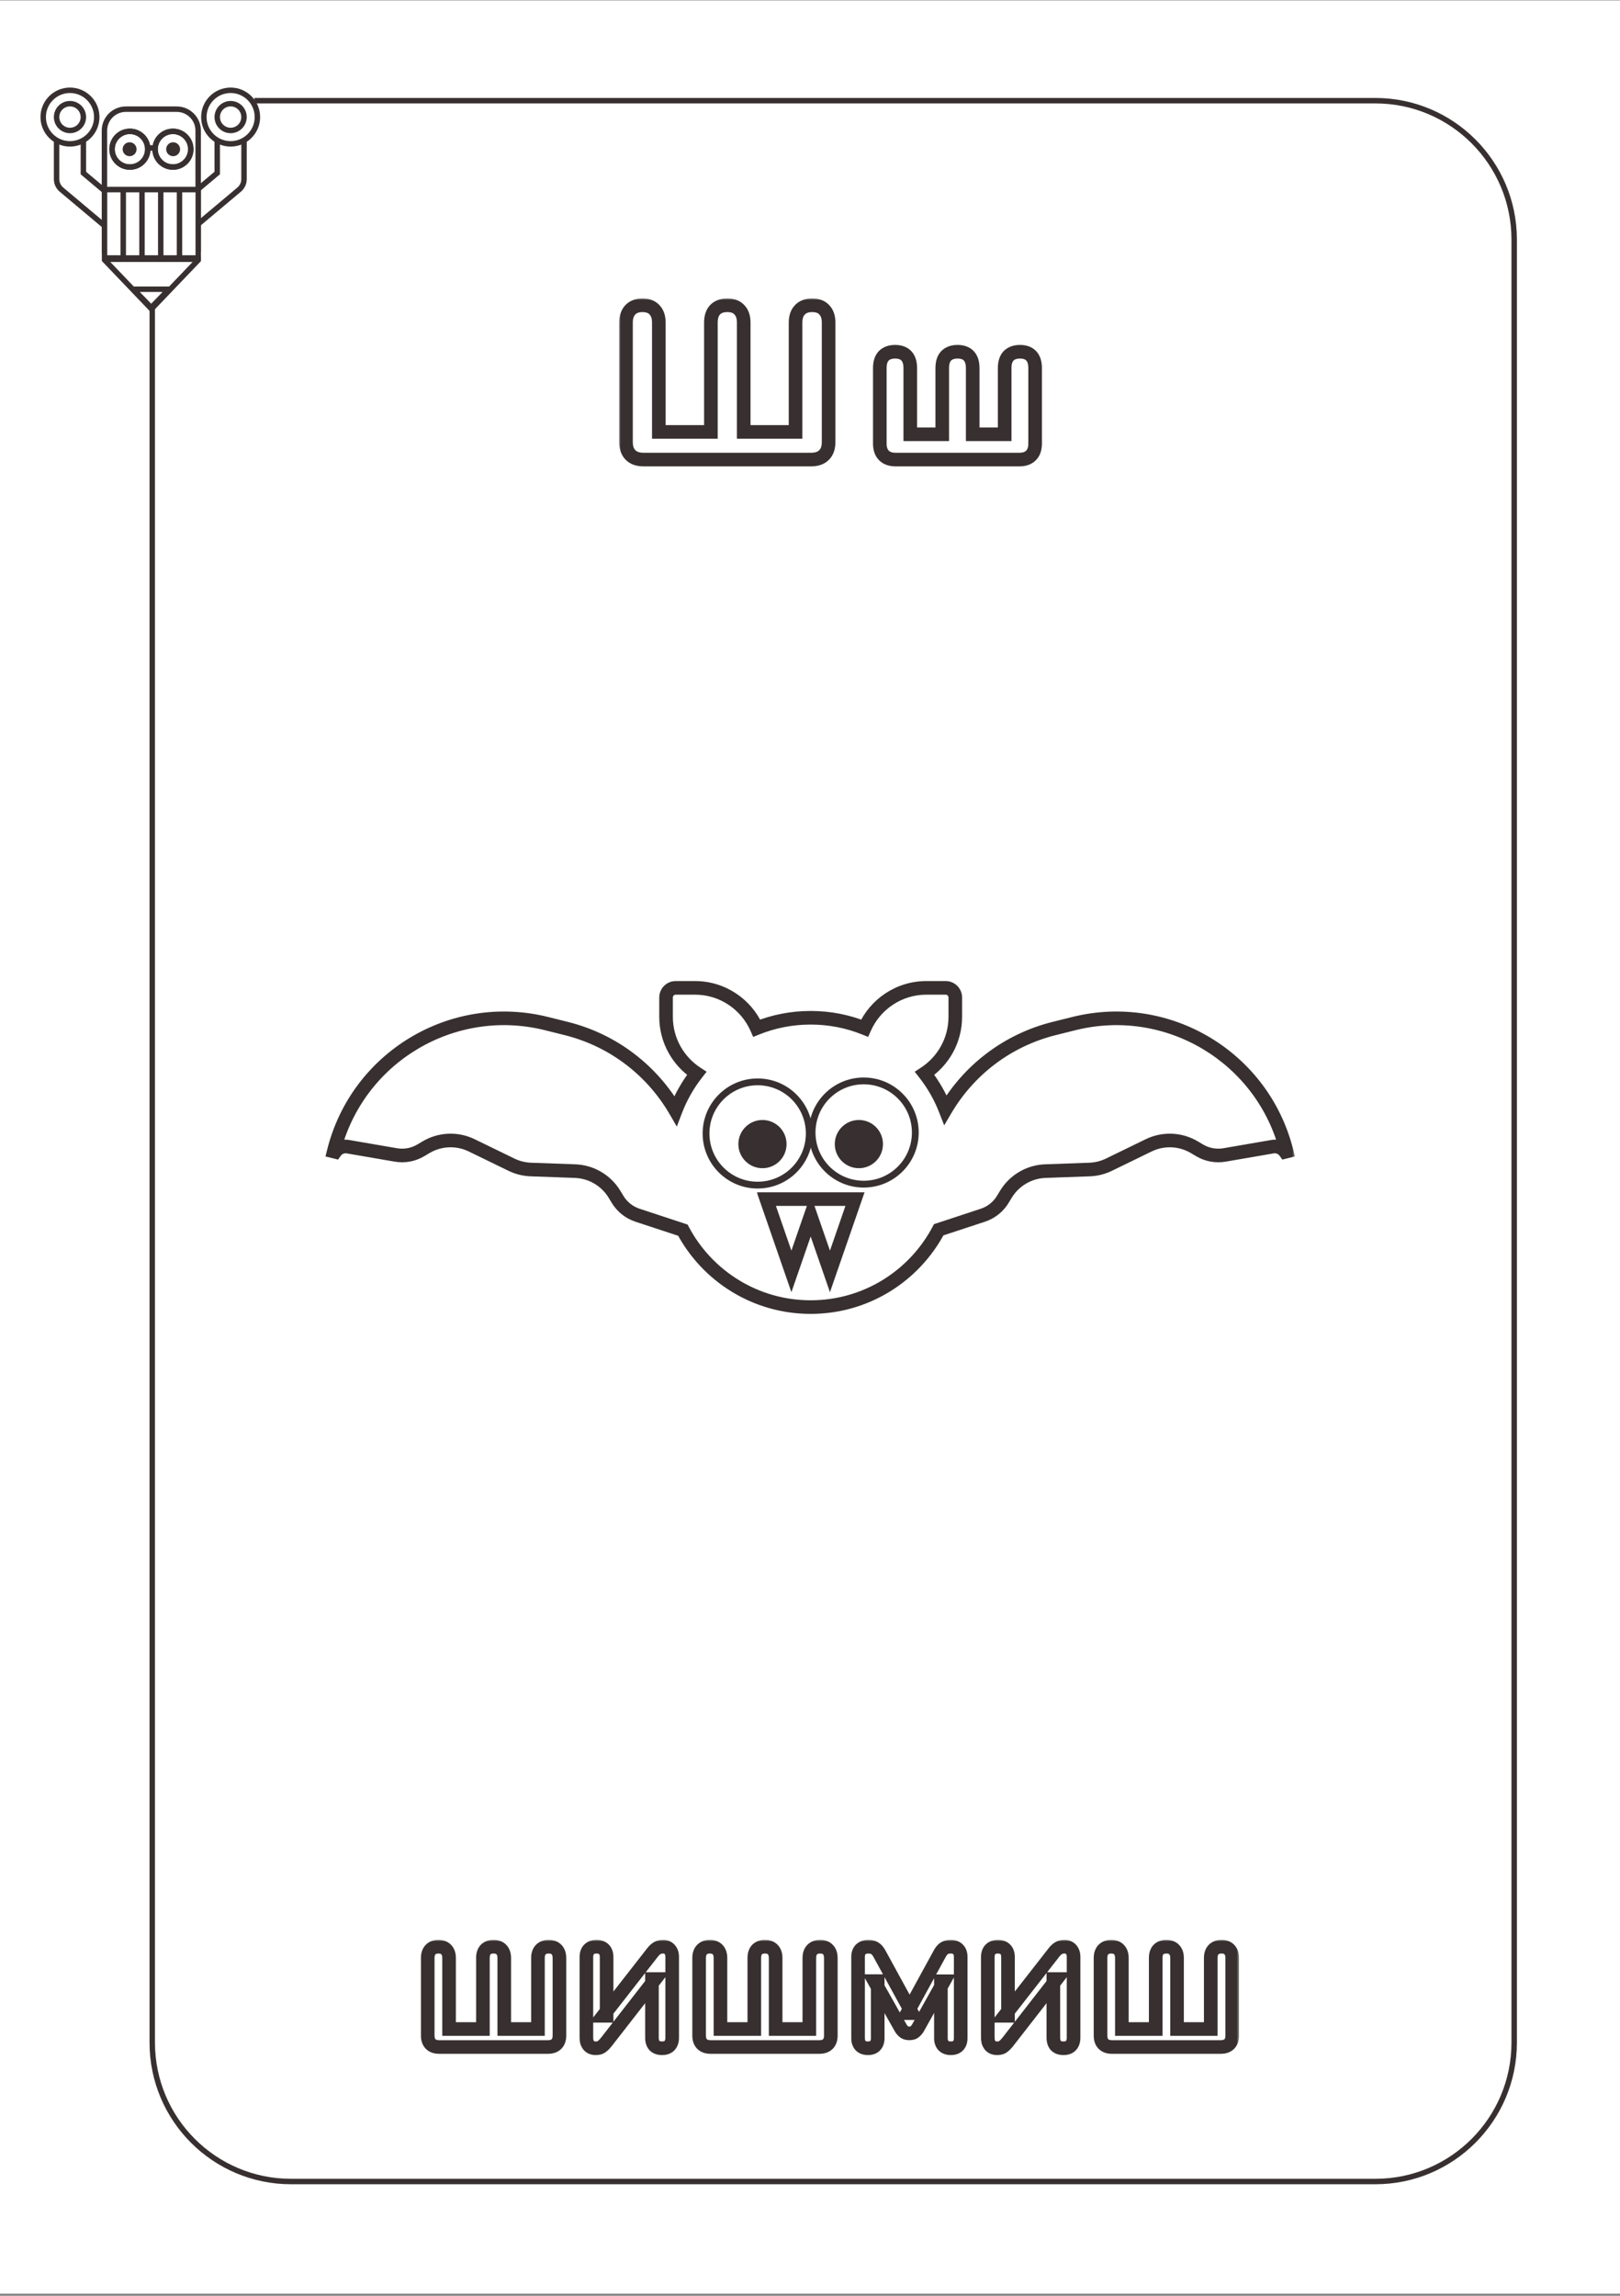 <svg width="300" height="425" viewBox="0 0 300 425" fill="none" xmlns="http://www.w3.org/2000/svg">
<rect x="0" y="0" width="300" height="425" fill="#808080" stroke="none"/>
<rect width="300" height="424.538" transform="translate(0 0.075)" fill="white"/>
<path d="M28.7 18.64H28.196V19.145V378.134C28.196 392.336 39.709 403.849 53.91 403.849H254.69C268.892 403.849 280.404 392.336 280.404 378.134V44.355C280.404 30.153 268.892 18.64 254.69 18.64H28.7Z" stroke="#383030" stroke-width="1.008"/>
<mask id="path-2-outside-1_10_1319" maskUnits="userSpaceOnUse" x="77.5" y="358.944" width="152" height="22" fill="black">
<rect fill="white" x="77.5" y="358.944" width="152" height="22"/>
<path d="M81.315 378.944C80.639 378.944 80.119 378.762 79.755 378.398C79.391 378.034 79.209 377.514 79.209 376.838V362.46C79.209 361.802 79.382 361.29 79.729 360.926C80.076 360.562 80.561 360.38 81.185 360.38C81.826 360.38 82.312 360.562 82.641 360.926C82.988 361.29 83.161 361.802 83.161 362.46V375.616H89.427V362.46C89.427 361.802 89.592 361.29 89.921 360.926C90.268 360.562 90.762 360.38 91.403 360.38C92.044 360.38 92.53 360.562 92.859 360.926C93.206 361.29 93.379 361.802 93.379 362.46V375.616H99.619V362.46C99.619 361.802 99.792 361.29 100.139 360.926C100.486 360.562 100.98 360.38 101.621 360.38C102.262 360.38 102.748 360.562 103.077 360.926C103.424 361.29 103.597 361.802 103.597 362.46V376.838C103.597 377.514 103.415 378.034 103.051 378.398C102.687 378.762 102.167 378.944 101.491 378.944H81.315ZM110.307 379.178C110.047 379.178 109.804 379.135 109.579 379.048C109.371 378.962 109.189 378.832 109.033 378.658C108.894 378.485 108.782 378.277 108.695 378.034C108.626 377.774 108.591 377.48 108.591 377.15V362.304C108.591 361.698 108.747 361.23 109.059 360.9C109.388 360.554 109.856 360.38 110.463 360.38C111.087 360.38 111.555 360.554 111.867 360.9C112.179 361.23 112.335 361.698 112.335 362.304V373.172H111.685L120.759 361.55C121.071 361.134 121.374 360.84 121.669 360.666C121.964 360.476 122.354 360.38 122.839 360.38C123.168 360.38 123.454 360.458 123.697 360.614C123.94 360.77 124.13 360.987 124.269 361.264C124.408 361.542 124.477 361.862 124.477 362.226V377.228C124.477 377.852 124.312 378.338 123.983 378.684C123.671 379.014 123.212 379.178 122.605 379.178C121.998 379.178 121.53 379.014 121.201 378.684C120.889 378.338 120.733 377.852 120.733 377.228V366.36H121.357L112.309 377.982C111.98 378.398 111.676 378.702 111.399 378.892C111.139 379.083 110.775 379.178 110.307 379.178ZM131.573 378.944C130.897 378.944 130.377 378.762 130.013 378.398C129.649 378.034 129.467 377.514 129.467 376.838V362.46C129.467 361.802 129.641 361.29 129.987 360.926C130.334 360.562 130.819 360.38 131.443 360.38C132.085 360.38 132.57 360.562 132.899 360.926C133.246 361.29 133.419 361.802 133.419 362.46V375.616H139.685V362.46C139.685 361.802 139.85 361.29 140.179 360.926C140.526 360.562 141.02 360.38 141.661 360.38C142.303 360.38 142.788 360.562 143.117 360.926C143.464 361.29 143.637 361.802 143.637 362.46V375.616H149.877V362.46C149.877 361.802 150.051 361.29 150.397 360.926C150.744 360.562 151.238 360.38 151.879 360.38C152.521 360.38 153.006 360.562 153.335 360.926C153.682 361.29 153.855 361.802 153.855 362.46V376.838C153.855 377.514 153.673 378.034 153.309 378.398C152.945 378.762 152.425 378.944 151.749 378.944H131.573ZM160.721 379.178C160.132 379.178 159.681 379.014 159.369 378.684C159.057 378.355 158.901 377.896 158.901 377.306V362.252C158.901 361.663 159.066 361.204 159.395 360.874C159.742 360.545 160.21 360.38 160.799 360.38C161.319 360.38 161.727 360.484 162.021 360.692C162.333 360.883 162.619 361.221 162.879 361.706L168.885 372.678H168.001L174.007 361.706C174.267 361.221 174.545 360.883 174.839 360.692C175.151 360.484 175.559 360.38 176.061 360.38C176.651 360.38 177.101 360.545 177.413 360.874C177.743 361.204 177.907 361.663 177.907 362.252V377.306C177.907 377.896 177.751 378.355 177.439 378.684C177.127 379.014 176.677 379.178 176.087 379.178C175.498 379.178 175.039 379.014 174.709 378.684C174.397 378.355 174.241 377.896 174.241 377.306V366.776H174.813L169.977 375.434C169.769 375.764 169.544 376.015 169.301 376.188C169.076 376.344 168.773 376.422 168.391 376.422C168.01 376.422 167.698 376.336 167.455 376.162C167.213 375.989 166.996 375.746 166.805 375.434L161.917 366.75H162.541V377.306C162.541 377.896 162.385 378.355 162.073 378.684C161.779 379.014 161.328 379.178 160.721 379.178ZM184.641 379.178C184.381 379.178 184.138 379.135 183.913 379.048C183.705 378.962 183.523 378.832 183.367 378.658C183.228 378.485 183.115 378.277 183.029 378.034C182.959 377.774 182.925 377.48 182.925 377.15V362.304C182.925 361.698 183.081 361.23 183.393 360.9C183.722 360.554 184.19 360.38 184.797 360.38C185.421 360.38 185.889 360.554 186.201 360.9C186.513 361.23 186.669 361.698 186.669 362.304V373.172H186.019L195.093 361.55C195.405 361.134 195.708 360.84 196.003 360.666C196.297 360.476 196.687 360.38 197.173 360.38C197.502 360.38 197.788 360.458 198.031 360.614C198.273 360.77 198.464 360.987 198.603 361.264C198.741 361.542 198.811 361.862 198.811 362.226V377.228C198.811 377.852 198.646 378.338 198.317 378.684C198.005 379.014 197.545 379.178 196.939 379.178C196.332 379.178 195.864 379.014 195.535 378.684C195.223 378.338 195.067 377.852 195.067 377.228V366.36H195.691L186.643 377.982C186.313 378.398 186.01 378.702 185.733 378.892C185.473 379.083 185.109 379.178 184.641 379.178ZM205.907 378.944C205.231 378.944 204.711 378.762 204.347 378.398C203.983 378.034 203.801 377.514 203.801 376.838V362.46C203.801 361.802 203.974 361.29 204.321 360.926C204.668 360.562 205.153 360.38 205.777 360.38C206.418 360.38 206.904 360.562 207.233 360.926C207.58 361.29 207.753 361.802 207.753 362.46V375.616H214.019V362.46C214.019 361.802 214.184 361.29 214.513 360.926C214.86 360.562 215.354 360.38 215.995 360.38C216.636 360.38 217.122 360.562 217.451 360.926C217.798 361.29 217.971 361.802 217.971 362.46V375.616H224.211V362.46C224.211 361.802 224.384 361.29 224.731 360.926C225.078 360.562 225.572 360.38 226.213 360.38C226.854 360.38 227.34 360.562 227.669 360.926C228.016 361.29 228.189 361.802 228.189 362.46V376.838C228.189 377.514 228.007 378.034 227.643 378.398C227.279 378.762 226.759 378.944 226.083 378.944H205.907Z"/>
</mask>
<path d="M79.755 378.398L80.646 377.507L80.646 377.507L79.755 378.398ZM79.729 360.926L80.642 361.796L80.642 361.796L79.729 360.926ZM82.641 360.926L81.706 361.772L81.717 361.784L81.728 361.796L82.641 360.926ZM83.161 375.616H81.901V376.877H83.161V375.616ZM89.427 375.616V376.877H90.688V375.616H89.427ZM89.921 360.926L89.008 360.057L88.997 360.069L88.986 360.081L89.921 360.926ZM92.859 360.926L91.924 361.772L91.935 361.784L91.946 361.796L92.859 360.926ZM93.379 375.616H92.119V376.877H93.379V375.616ZM99.619 375.616V376.877H100.88V375.616H99.619ZM100.139 360.926L101.052 361.796L101.052 361.796L100.139 360.926ZM103.077 360.926L102.142 361.772L102.153 361.784L102.164 361.796L103.077 360.926ZM103.051 378.398L102.16 377.507L102.16 377.507L103.051 378.398ZM81.315 377.684C80.865 377.684 80.707 377.567 80.646 377.507L78.864 379.29C79.531 379.957 80.413 380.205 81.315 380.205V377.684ZM80.646 377.507C80.586 377.447 80.47 377.289 80.47 376.838H77.949C77.949 377.74 78.196 378.622 78.864 379.29L80.646 377.507ZM80.47 376.838V362.46H77.949V376.838H80.47ZM80.47 362.46C80.47 362.022 80.581 361.86 80.642 361.796L78.816 360.057C78.184 360.721 77.949 361.582 77.949 362.46H80.47ZM80.642 361.796C80.696 361.739 80.817 361.641 81.185 361.641V359.12C80.305 359.12 79.456 359.385 78.816 360.057L80.642 361.796ZM81.185 361.641C81.586 361.641 81.684 361.747 81.706 361.772L83.576 360.081C82.94 359.378 82.067 359.12 81.185 359.12V361.641ZM81.728 361.796C81.789 361.86 81.901 362.022 81.901 362.46H84.422C84.422 361.582 84.186 360.721 83.554 360.057L81.728 361.796ZM81.901 362.46V375.616H84.422V362.46H81.901ZM83.161 376.877H89.427V374.356H83.161V376.877ZM90.688 375.616V362.46H88.167V375.616H90.688ZM90.688 362.46C90.688 362.006 90.799 361.835 90.856 361.772L88.986 360.081C88.385 360.746 88.167 361.598 88.167 362.46H90.688ZM90.834 361.796C90.881 361.746 91.006 361.641 91.403 361.641V359.12C90.517 359.12 89.654 359.379 89.008 360.057L90.834 361.796ZM91.403 361.641C91.804 361.641 91.902 361.747 91.924 361.772L93.794 360.081C93.158 359.378 92.285 359.12 91.403 359.12V361.641ZM91.946 361.796C92.007 361.86 92.119 362.022 92.119 362.46H94.64C94.64 361.582 94.404 360.721 93.772 360.057L91.946 361.796ZM92.119 362.46V375.616H94.64V362.46H92.119ZM93.379 376.877H99.619V374.356H93.379V376.877ZM100.88 375.616V362.46H98.359V375.616H100.88ZM100.88 362.46C100.88 362.022 100.991 361.86 101.052 361.796L99.226 360.057C98.594 360.721 98.359 361.582 98.359 362.46H100.88ZM101.052 361.796C101.099 361.746 101.224 361.641 101.621 361.641V359.12C100.735 359.12 99.872 359.379 99.226 360.057L101.052 361.796ZM101.621 361.641C102.022 361.641 102.12 361.747 102.142 361.772L104.012 360.081C103.376 359.378 102.503 359.12 101.621 359.12V361.641ZM102.164 361.796C102.225 361.86 102.337 362.022 102.337 362.46H104.858C104.858 361.582 104.622 360.721 103.99 360.057L102.164 361.796ZM102.337 362.46V376.838H104.858V362.46H102.337ZM102.337 376.838C102.337 377.289 102.22 377.447 102.16 377.507L103.942 379.29C104.61 378.622 104.858 377.74 104.858 376.838H102.337ZM102.16 377.507C102.099 377.567 101.942 377.684 101.491 377.684V380.205C102.393 380.205 103.275 379.957 103.942 379.29L102.16 377.507ZM101.491 377.684H81.315V380.205H101.491V377.684ZM109.579 379.048L109.094 380.212L109.11 380.219L109.127 380.225L109.579 379.048ZM109.033 378.658L108.049 379.446L108.072 379.474L108.096 379.502L109.033 378.658ZM108.695 378.034L107.477 378.359L107.491 378.409L107.508 378.458L108.695 378.034ZM109.059 360.9L108.145 360.032L108.144 360.033L109.059 360.9ZM111.867 360.9L110.93 361.744L110.941 361.756L110.952 361.767L111.867 360.9ZM112.335 373.172V374.433H113.596V373.172H112.335ZM111.685 373.172L110.692 372.397L109.102 374.433H111.685V373.172ZM120.759 361.55L121.753 362.326L121.76 362.316L121.768 362.307L120.759 361.55ZM121.669 360.666L122.308 361.753L122.331 361.739L122.354 361.725L121.669 360.666ZM124.269 361.264L123.142 361.828L123.142 361.828L124.269 361.264ZM123.983 378.684L123.069 377.816L123.068 377.817L123.983 378.684ZM121.201 378.684L120.264 379.528L120.286 379.552L120.31 379.576L121.201 378.684ZM120.733 366.36V365.1H119.473V366.36H120.733ZM121.357 366.36L122.352 367.135L123.936 365.1H121.357V366.36ZM112.309 377.982L113.297 378.765L113.304 378.757L112.309 377.982ZM111.399 378.892L110.685 377.854L110.669 377.865L110.654 377.876L111.399 378.892ZM110.307 377.918C110.19 377.918 110.102 377.899 110.032 377.872L109.127 380.225C109.507 380.371 109.904 380.439 110.307 380.439V377.918ZM110.064 377.885C110.035 377.873 110.005 377.854 109.97 377.815L108.096 379.502C108.373 379.809 108.708 380.051 109.094 380.212L110.064 377.885ZM110.017 377.871C109.979 377.823 109.929 377.742 109.882 377.61L107.508 378.458C107.634 378.812 107.81 379.147 108.049 379.446L110.017 377.871ZM109.913 377.71C109.877 377.576 109.852 377.394 109.852 377.15H107.331C107.331 377.566 107.374 377.973 107.477 378.359L109.913 377.71ZM109.852 377.15V362.304H107.331V377.15H109.852ZM109.852 362.304C109.852 361.909 109.95 361.792 109.974 361.767L108.144 360.033C107.544 360.667 107.331 361.486 107.331 362.304H109.852ZM109.973 361.769C110.004 361.736 110.104 361.641 110.463 361.641V359.12C109.609 359.12 108.773 359.372 108.145 360.032L109.973 361.769ZM110.463 361.641C110.662 361.641 110.781 361.669 110.844 361.692C110.901 361.713 110.92 361.732 110.93 361.744L112.804 360.057C112.18 359.363 111.318 359.12 110.463 359.12V361.641ZM110.952 361.767C110.976 361.792 111.075 361.909 111.075 362.304H113.596C113.596 361.486 113.382 360.667 112.782 360.033L110.952 361.767ZM111.075 362.304V373.172H113.596V362.304H111.075ZM112.335 371.912H111.685V374.433H112.335V371.912ZM112.679 373.948L121.753 362.326L119.766 360.775L110.692 372.397L112.679 373.948ZM121.768 362.307C122.026 361.961 122.212 361.809 122.308 361.753L121.03 359.58C120.537 359.87 120.116 360.307 119.751 360.794L121.768 362.307ZM122.354 361.725C122.38 361.707 122.507 361.641 122.839 361.641V359.12C122.201 359.12 121.547 359.244 120.984 359.608L122.354 361.725ZM122.839 361.641C122.962 361.641 123.004 361.667 123.015 361.675L124.379 359.554C123.905 359.25 123.375 359.12 122.839 359.12V361.641ZM123.015 361.675C123.053 361.699 123.096 361.738 123.142 361.828L125.397 360.701C125.164 360.236 124.826 359.842 124.379 359.554L123.015 361.675ZM123.142 361.828C123.179 361.902 123.217 362.024 123.217 362.226H125.738C125.738 361.701 125.637 361.181 125.397 360.701L123.142 361.828ZM123.217 362.226V377.228H125.738V362.226H123.217ZM123.217 377.228C123.217 377.631 123.115 377.768 123.069 377.816L124.897 379.553C125.51 378.907 125.738 378.074 125.738 377.228H123.217ZM123.068 377.817C123.066 377.819 122.987 377.918 122.605 377.918V380.439C123.436 380.439 124.276 380.208 124.898 379.551L123.068 377.817ZM122.605 377.918C122.227 377.918 122.12 377.821 122.092 377.793L120.31 379.576C120.941 380.207 121.77 380.439 122.605 380.439V377.918ZM122.138 377.841C122.096 377.795 121.994 377.648 121.994 377.228H119.473C119.473 378.057 119.682 378.881 120.264 379.528L122.138 377.841ZM121.994 377.228V366.36H119.473V377.228H121.994ZM120.733 367.621H121.357V365.1H120.733V367.621ZM120.362 365.586L111.314 377.208L113.304 378.757L122.352 367.135L120.362 365.586ZM111.321 377.2C111.03 377.567 110.817 377.763 110.685 377.854L112.113 379.931C112.536 379.64 112.929 379.229 113.297 378.765L111.321 377.2ZM110.654 377.876C110.688 377.851 110.623 377.918 110.307 377.918V380.439C110.927 380.439 111.59 380.315 112.145 379.909L110.654 377.876ZM130.013 378.398L130.905 377.507L130.905 377.507L130.013 378.398ZM129.987 360.926L130.9 361.796L130.9 361.796L129.987 360.926ZM132.899 360.926L131.965 361.772L131.975 361.784L131.987 361.796L132.899 360.926ZM133.419 375.616H132.159V376.877H133.419V375.616ZM139.685 375.616V376.877H140.946V375.616H139.685ZM140.179 360.926L139.267 360.057L139.255 360.069L139.245 360.081L140.179 360.926ZM143.117 360.926L142.183 361.772L142.193 361.784L142.205 361.796L143.117 360.926ZM143.637 375.616H142.377V376.877H143.637V375.616ZM149.877 375.616V376.877H151.138V375.616H149.877ZM150.397 360.926L151.31 361.796L151.31 361.796L150.397 360.926ZM153.335 360.926L152.401 361.772L152.411 361.784L152.423 361.796L153.335 360.926ZM153.309 378.398L152.418 377.507L152.418 377.507L153.309 378.398ZM131.573 377.684C131.123 377.684 130.965 377.567 130.905 377.507L129.122 379.29C129.79 379.957 130.672 380.205 131.573 380.205V377.684ZM130.905 377.507C130.844 377.447 130.728 377.289 130.728 376.838H128.207C128.207 377.74 128.454 378.622 129.122 379.29L130.905 377.507ZM130.728 376.838V362.46H128.207V376.838H130.728ZM130.728 362.46C130.728 362.022 130.839 361.86 130.9 361.796L129.075 360.057C128.442 360.721 128.207 361.582 128.207 362.46H130.728ZM130.9 361.796C130.954 361.739 131.075 361.641 131.443 361.641V359.12C130.563 359.12 129.714 359.385 129.075 360.057L130.9 361.796ZM131.443 361.641C131.844 361.641 131.942 361.747 131.965 361.772L133.834 360.081C133.198 359.378 132.325 359.12 131.443 359.12V361.641ZM131.987 361.796C132.047 361.86 132.159 362.022 132.159 362.46H134.68C134.68 361.582 134.444 360.721 133.812 360.057L131.987 361.796ZM132.159 362.46V375.616H134.68V362.46H132.159ZM133.419 376.877H139.685V374.356H133.419V376.877ZM140.946 375.616V362.46H138.425V375.616H140.946ZM140.946 362.46C140.946 362.006 141.057 361.835 141.114 361.772L139.245 360.081C138.643 360.746 138.425 361.598 138.425 362.46H140.946ZM141.092 361.796C141.139 361.746 141.264 361.641 141.661 361.641V359.12C140.776 359.12 139.913 359.379 139.267 360.057L141.092 361.796ZM141.661 361.641C142.062 361.641 142.16 361.747 142.183 361.772L144.052 360.081C143.416 359.378 142.543 359.12 141.661 359.12V361.641ZM142.205 361.796C142.265 361.86 142.377 362.022 142.377 362.46H144.898C144.898 361.582 144.662 360.721 144.03 360.057L142.205 361.796ZM142.377 362.46V375.616H144.898V362.46H142.377ZM143.637 376.877H149.877V374.356H143.637V376.877ZM151.138 375.616V362.46H148.617V375.616H151.138ZM151.138 362.46C151.138 362.022 151.249 361.86 151.31 361.796L149.485 360.057C148.852 360.721 148.617 361.582 148.617 362.46H151.138ZM151.31 361.796C151.357 361.746 151.482 361.641 151.879 361.641V359.12C150.994 359.12 150.131 359.379 149.485 360.057L151.31 361.796ZM151.879 361.641C152.28 361.641 152.378 361.747 152.401 361.772L154.27 360.081C153.634 359.378 152.761 359.12 151.879 359.12V361.641ZM152.423 361.796C152.483 361.86 152.595 362.022 152.595 362.46H155.116C155.116 361.582 154.88 360.721 154.248 360.057L152.423 361.796ZM152.595 362.46V376.838H155.116V362.46H152.595ZM152.595 376.838C152.595 377.289 152.478 377.447 152.418 377.507L154.201 379.29C154.868 378.622 155.116 377.74 155.116 376.838H152.595ZM152.418 377.507C152.358 377.567 152.2 377.684 151.749 377.684V380.205C152.651 380.205 153.533 379.957 154.201 379.29L152.418 377.507ZM151.749 377.684H131.573V380.205H151.749V377.684ZM159.369 378.684L160.284 377.817L160.284 377.817L159.369 378.684ZM159.395 360.874L158.527 359.96L158.515 359.972L158.504 359.983L159.395 360.874ZM162.021 360.692L161.294 361.722L161.328 361.746L161.364 361.768L162.021 360.692ZM162.879 361.706L161.768 362.302L161.774 362.312L162.879 361.706ZM168.885 372.678V373.939H171.012L169.991 372.073L168.885 372.678ZM168.001 372.678L166.896 372.073L165.874 373.939H168.001V372.678ZM174.007 361.706L175.113 362.312L175.118 362.302L174.007 361.706ZM174.839 360.692L175.524 361.751L175.531 361.746L175.539 361.741L174.839 360.692ZM177.413 360.874L176.498 361.741L176.51 361.754L176.522 361.766L177.413 360.874ZM177.439 378.684L176.524 377.817L176.524 377.817L177.439 378.684ZM174.709 378.684L173.794 379.551L173.806 379.564L173.818 379.576L174.709 378.684ZM174.241 366.776V365.516H172.981V366.776H174.241ZM174.813 366.776L175.914 367.391L176.961 365.516H174.813V366.776ZM169.977 375.434L171.043 376.107L171.061 376.079L171.078 376.049L169.977 375.434ZM169.301 376.188L170.019 377.225L170.026 377.219L170.034 377.214L169.301 376.188ZM167.455 376.162L168.188 375.137L168.188 375.137L167.455 376.162ZM166.805 375.434L165.707 376.053L165.718 376.072L165.73 376.092L166.805 375.434ZM161.917 366.75V365.49H159.761L160.819 367.369L161.917 366.75ZM162.541 366.75H163.802V365.49H162.541V366.75ZM162.073 378.684L161.158 377.817L161.146 377.83L161.134 377.844L162.073 378.684ZM160.721 377.918C160.369 377.918 160.293 377.826 160.284 377.817L158.454 379.551C159.07 380.201 159.895 380.439 160.721 380.439V377.918ZM160.284 377.817C160.254 377.786 160.162 377.673 160.162 377.306H157.641C157.641 378.118 157.86 378.924 158.454 379.551L160.284 377.817ZM160.162 377.306V362.252H157.641V377.306H160.162ZM160.162 362.252C160.162 361.904 160.252 361.8 160.287 361.766L158.504 359.983C157.88 360.607 157.641 361.422 157.641 362.252H160.162ZM160.263 361.788C160.324 361.731 160.454 361.641 160.799 361.641V359.12C159.966 359.12 159.16 359.359 158.527 359.96L160.263 361.788ZM160.799 361.641C161.169 361.641 161.288 361.717 161.294 361.722L162.748 359.663C162.166 359.251 161.469 359.12 160.799 359.12V361.641ZM161.364 361.768C161.412 361.797 161.565 361.921 161.768 362.302L163.99 361.111C163.674 360.521 163.255 359.969 162.679 359.617L161.364 361.768ZM161.774 362.312L167.78 373.284L169.991 372.073L163.985 361.101L161.774 362.312ZM168.885 371.418H168.001V373.939H168.885V371.418ZM169.107 373.284L175.113 362.312L172.902 361.101L166.896 372.073L169.107 373.284ZM175.118 362.302C175.33 361.907 175.482 361.778 175.524 361.751L174.155 359.634C173.607 359.988 173.205 360.535 172.896 361.111L175.118 362.302ZM175.539 361.741C175.584 361.711 175.725 361.641 176.061 361.641V359.12C175.393 359.12 174.719 359.258 174.14 359.644L175.539 361.741ZM176.061 361.641C176.413 361.641 176.49 361.733 176.498 361.741L178.328 360.007C177.713 359.357 176.888 359.12 176.061 359.12V361.641ZM176.522 361.766C176.556 361.8 176.647 361.904 176.647 362.252H179.168C179.168 361.422 178.929 360.607 178.305 359.983L176.522 361.766ZM176.647 362.252V377.306H179.168V362.252H176.647ZM176.647 377.306C176.647 377.673 176.554 377.786 176.524 377.817L178.354 379.551C178.948 378.924 179.168 378.118 179.168 377.306H176.647ZM176.524 377.817C176.516 377.826 176.439 377.918 176.087 377.918V380.439C176.914 380.439 177.739 380.201 178.354 379.551L176.524 377.817ZM176.087 377.918C175.739 377.918 175.635 377.827 175.601 377.793L173.818 379.576C174.442 380.2 175.257 380.439 176.087 380.439V377.918ZM175.624 377.817C175.594 377.786 175.502 377.673 175.502 377.306H172.981C172.981 378.118 173.2 378.924 173.794 379.551L175.624 377.817ZM175.502 377.306V366.776H172.981V377.306H175.502ZM174.241 368.037H174.813V365.516H174.241V368.037ZM173.713 366.162L168.877 374.82L171.078 376.049L175.914 367.391L173.713 366.162ZM168.912 374.761C168.765 374.993 168.645 375.108 168.569 375.163L170.034 377.214C170.443 376.922 170.773 376.535 171.043 376.107L168.912 374.761ZM168.584 375.152C168.637 375.115 168.614 375.162 168.391 375.162V377.683C168.932 377.683 169.515 377.574 170.019 377.225L168.584 375.152ZM168.391 375.162C168.199 375.162 168.164 375.12 168.188 375.137L166.723 377.188C167.232 377.552 167.821 377.683 168.391 377.683V375.162ZM168.188 375.137C168.111 375.081 168.003 374.976 167.881 374.777L165.73 376.092C165.989 376.516 166.315 376.897 166.723 377.188L168.188 375.137ZM167.904 374.816L163.016 366.132L160.819 367.369L165.707 376.053L167.904 374.816ZM161.917 368.011H162.541V365.49H161.917V368.011ZM161.281 366.75V377.306H163.802V366.75H161.281ZM161.281 377.306C161.281 377.673 161.188 377.786 161.158 377.817L162.988 379.551C163.582 378.924 163.802 378.118 163.802 377.306H161.281ZM161.134 377.844C161.133 377.845 161.131 377.847 161.127 377.85C161.122 377.853 161.108 377.861 161.082 377.871C161.026 377.891 160.914 377.918 160.721 377.918V380.439C161.547 380.439 162.4 380.21 163.013 379.525L161.134 377.844ZM183.913 379.048L183.428 380.212L183.444 380.219L183.46 380.225L183.913 379.048ZM183.367 378.658L182.382 379.446L182.405 379.474L182.43 379.502L183.367 378.658ZM183.029 378.034L181.811 378.359L181.824 378.409L181.842 378.458L183.029 378.034ZM183.393 360.9L182.479 360.032L182.478 360.033L183.393 360.9ZM186.201 360.9L185.264 361.744L185.275 361.756L185.286 361.767L186.201 360.9ZM186.669 373.172V374.433H187.929V373.172H186.669ZM186.019 373.172L185.025 372.397L183.435 374.433H186.019V373.172ZM195.093 361.55L196.086 362.326L196.094 362.316L196.101 362.307L195.093 361.55ZM196.003 360.666L196.642 361.753L196.665 361.739L196.687 361.725L196.003 360.666ZM198.603 361.264L197.475 361.828L197.475 361.828L198.603 361.264ZM198.317 378.684L197.403 377.816L197.402 377.817L198.317 378.684ZM195.535 378.684L194.598 379.528L194.62 379.552L194.643 379.576L195.535 378.684ZM195.067 366.36V365.1H193.806V366.36H195.067ZM195.691 366.36L196.685 367.135L198.269 365.1H195.691V366.36ZM186.643 377.982L187.631 378.765L187.637 378.757L186.643 377.982ZM185.733 378.892L185.019 377.854L185.003 377.865L184.987 377.876L185.733 378.892ZM184.641 377.918C184.523 377.918 184.435 377.899 184.365 377.872L183.46 380.225C183.841 380.371 184.238 380.439 184.641 380.439V377.918ZM184.398 377.885C184.368 377.873 184.339 377.854 184.304 377.815L182.43 379.502C182.706 379.809 183.041 380.051 183.428 380.212L184.398 377.885ZM184.351 377.871C184.312 377.823 184.263 377.742 184.216 377.61L181.842 378.458C181.968 378.812 182.144 379.147 182.382 379.446L184.351 377.871ZM184.247 377.71C184.211 377.576 184.185 377.394 184.185 377.15H181.664C181.664 377.566 181.708 377.973 181.811 378.359L184.247 377.71ZM184.185 377.15V362.304H181.664V377.15H184.185ZM184.185 362.304C184.185 361.909 184.284 361.792 184.308 361.767L182.478 360.033C181.878 360.667 181.664 361.486 181.664 362.304H184.185ZM184.307 361.769C184.338 361.736 184.437 361.641 184.797 361.641V359.12C183.943 359.12 183.106 359.372 182.479 360.032L184.307 361.769ZM184.797 361.641C184.995 361.641 185.114 361.669 185.178 361.692C185.234 361.713 185.254 361.732 185.264 361.744L187.138 360.057C186.513 359.363 185.651 359.12 184.797 359.12V361.641ZM185.286 361.767C185.31 361.792 185.408 361.909 185.408 362.304H187.929C187.929 361.486 187.716 360.667 187.116 360.033L185.286 361.767ZM185.408 362.304V373.172H187.929V362.304H185.408ZM186.669 371.912H186.019V374.433H186.669V371.912ZM187.012 373.948L196.086 362.326L194.099 360.775L185.025 372.397L187.012 373.948ZM196.101 362.307C196.36 361.961 196.546 361.809 196.642 361.753L195.364 359.58C194.87 359.87 194.449 360.307 194.084 360.794L196.101 362.307ZM196.687 361.725C196.714 361.707 196.841 361.641 197.173 361.641V359.12C196.534 359.12 195.881 359.244 195.318 359.608L196.687 361.725ZM197.173 361.641C197.295 361.641 197.337 361.667 197.349 361.675L198.712 359.554C198.239 359.25 197.709 359.12 197.173 359.12V361.641ZM197.349 361.675C197.387 361.699 197.43 361.738 197.475 361.828L199.73 360.701C199.498 360.236 199.16 359.842 198.712 359.554L197.349 361.675ZM197.475 361.828C197.512 361.902 197.55 362.024 197.55 362.226H200.071C200.071 361.701 199.97 361.181 199.73 360.701L197.475 361.828ZM197.55 362.226V377.228H200.071V362.226H197.55ZM197.55 377.228C197.55 377.631 197.448 377.768 197.403 377.816L199.231 379.553C199.844 378.907 200.071 378.074 200.071 377.228H197.55ZM197.402 377.817C197.4 377.819 197.321 377.918 196.939 377.918V380.439C197.77 380.439 198.609 380.208 199.232 379.551L197.402 377.817ZM196.939 377.918C196.561 377.918 196.454 377.821 196.426 377.793L194.643 379.576C195.274 380.207 196.103 380.439 196.939 380.439V377.918ZM196.472 377.841C196.43 377.795 196.327 377.648 196.327 377.228H193.806C193.806 378.057 194.016 378.881 194.598 379.528L196.472 377.841ZM196.327 377.228V366.36H193.806V377.228H196.327ZM195.067 367.621H195.691V365.1H195.067V367.621ZM194.696 365.586L185.648 377.208L187.637 378.757L196.685 367.135L194.696 365.586ZM185.654 377.2C185.364 377.567 185.15 377.763 185.019 377.854L186.447 379.931C186.87 379.64 187.263 379.229 187.631 378.765L185.654 377.2ZM184.987 377.876C185.021 377.851 184.957 377.918 184.641 377.918V380.439C185.261 380.439 185.924 380.315 186.478 379.909L184.987 377.876ZM204.347 378.398L205.238 377.507L205.238 377.507L204.347 378.398ZM204.321 360.926L205.234 361.796L205.234 361.796L204.321 360.926ZM207.233 360.926L206.298 361.772L206.309 361.784L206.32 361.796L207.233 360.926ZM207.753 375.616H206.492V376.877H207.753V375.616ZM214.019 375.616V376.877H215.279V375.616H214.019ZM214.513 360.926L213.6 360.057L213.589 360.069L213.578 360.081L214.513 360.926ZM217.451 360.926L216.516 361.772L216.527 361.784L216.538 361.796L217.451 360.926ZM217.971 375.616H216.71V376.877H217.971V375.616ZM224.211 375.616V376.877H225.471V375.616H224.211ZM224.731 360.926L225.644 361.796L225.644 361.796L224.731 360.926ZM227.669 360.926L226.734 361.772L226.745 361.784L226.756 361.796L227.669 360.926ZM227.643 378.398L226.752 377.507L226.752 377.507L227.643 378.398ZM205.907 377.684C205.456 377.684 205.299 377.567 205.238 377.507L203.456 379.29C204.123 379.957 205.005 380.205 205.907 380.205V377.684ZM205.238 377.507C205.178 377.447 205.061 377.289 205.061 376.838H202.54C202.54 377.74 202.788 378.622 203.456 379.29L205.238 377.507ZM205.061 376.838V362.46H202.54V376.838H205.061ZM205.061 362.46C205.061 362.022 205.173 361.86 205.234 361.796L203.408 360.057C202.776 360.721 202.54 361.582 202.54 362.46H205.061ZM205.234 361.796C205.287 361.739 205.409 361.641 205.777 361.641V359.12C204.897 359.12 204.048 359.385 203.408 360.057L205.234 361.796ZM205.777 361.641C206.177 361.641 206.276 361.747 206.298 361.772L208.168 360.081C207.531 359.378 206.659 359.12 205.777 359.12V361.641ZM206.32 361.796C206.381 361.86 206.492 362.022 206.492 362.46H209.013C209.013 361.582 208.778 360.721 208.146 360.057L206.32 361.796ZM206.492 362.46V375.616H209.013V362.46H206.492ZM207.753 376.877H214.019V374.356H207.753V376.877ZM215.279 375.616V362.46H212.758V375.616H215.279ZM215.279 362.46C215.279 362.006 215.391 361.835 215.448 361.772L213.578 360.081C212.976 360.746 212.758 361.598 212.758 362.46H215.279ZM215.426 361.796C215.473 361.746 215.598 361.641 215.995 361.641V359.12C215.109 359.12 214.246 359.379 213.6 360.057L215.426 361.796ZM215.995 361.641C216.395 361.641 216.494 361.747 216.516 361.772L218.386 360.081C217.749 359.378 216.877 359.12 215.995 359.12V361.641ZM216.538 361.796C216.599 361.86 216.71 362.022 216.71 362.46H219.231C219.231 361.582 218.996 360.721 218.364 360.057L216.538 361.796ZM216.71 362.46V375.616H219.231V362.46H216.71ZM217.971 376.877H224.211V374.356H217.971V376.877ZM225.471 375.616V362.46H222.95V375.616H225.471ZM225.471 362.46C225.471 362.022 225.583 361.86 225.644 361.796L223.818 360.057C223.186 360.721 222.95 361.582 222.95 362.46H225.471ZM225.644 361.796C225.691 361.746 225.816 361.641 226.213 361.641V359.12C225.327 359.12 224.464 359.379 223.818 360.057L225.644 361.796ZM226.213 361.641C226.613 361.641 226.712 361.747 226.734 361.772L228.604 360.081C227.967 359.378 227.095 359.12 226.213 359.12V361.641ZM226.756 361.796C226.817 361.86 226.928 362.022 226.928 362.46H229.449C229.449 361.582 229.214 360.721 228.582 360.057L226.756 361.796ZM226.928 362.46V376.838H229.449V362.46H226.928ZM226.928 376.838C226.928 377.289 226.812 377.447 226.752 377.507L228.534 379.29C229.202 378.622 229.449 377.74 229.449 376.838H226.928ZM226.752 377.507C226.691 377.567 226.533 377.684 226.083 377.684V380.205C226.984 380.205 227.867 379.957 228.534 379.29L226.752 377.507ZM226.083 377.684H205.907V380.205H226.083V377.684Z" fill="#383030" mask="url(#path-2-outside-1_10_1319)"/>
<mask id="path-4-outside-2_10_1319" maskUnits="userSpaceOnUse" x="114.5" y="55.075" width="79" height="32" fill="black">
<rect fill="white" x="114.5" y="55.075" width="79" height="32"/>
<path d="M119.167 85.075C118.127 85.075 117.327 84.795 116.767 84.235C116.207 83.675 115.927 82.875 115.927 81.835V59.715C115.927 58.702 116.193 57.915 116.727 57.355C117.26 56.795 118.007 56.515 118.967 56.515C119.953 56.515 120.7 56.795 121.207 57.355C121.74 57.915 122.007 58.702 122.007 59.715V79.955H131.647V59.715C131.647 58.702 131.9 57.915 132.407 57.355C132.94 56.795 133.7 56.515 134.687 56.515C135.673 56.515 136.42 56.795 136.927 57.355C137.46 57.915 137.727 58.702 137.727 59.715V79.955H147.327V59.715C147.327 58.702 147.593 57.915 148.127 57.355C148.66 56.795 149.42 56.515 150.407 56.515C151.393 56.515 152.14 56.795 152.647 57.355C153.18 57.915 153.447 58.702 153.447 59.715V81.835C153.447 82.875 153.167 83.675 152.607 84.235C152.047 84.795 151.247 85.075 150.207 85.075H119.167ZM165.85 85.075C164.917 85.075 164.197 84.822 163.69 84.315C163.183 83.808 162.93 83.075 162.93 82.115V68.155C162.93 67.142 163.17 66.382 163.65 65.875C164.157 65.368 164.863 65.115 165.77 65.115C166.677 65.115 167.37 65.368 167.85 65.875C168.33 66.382 168.57 67.142 168.57 68.155V80.395H174.49V68.155C174.49 67.142 174.73 66.382 175.21 65.875C175.717 65.368 176.423 65.115 177.33 65.115C178.237 65.115 178.93 65.368 179.41 65.875C179.89 66.382 180.13 67.142 180.13 68.155V80.395H186.05V68.155C186.05 67.142 186.29 66.382 186.77 65.875C187.277 65.368 187.983 65.115 188.89 65.115C189.797 65.115 190.49 65.368 190.97 65.875C191.45 66.382 191.69 67.142 191.69 68.155V82.115C191.69 83.075 191.437 83.808 190.93 84.315C190.423 84.822 189.703 85.075 188.77 85.075H165.85Z"/>
</mask>
<path d="M116.767 84.235L117.658 83.344L117.658 83.344L116.767 84.235ZM116.727 57.355L117.639 58.224L117.639 58.224L116.727 57.355ZM121.207 57.355L120.272 58.201L120.283 58.213L120.294 58.224L121.207 57.355ZM122.007 79.955H120.746V81.216H122.007V79.955ZM131.647 79.955V81.216H132.907V79.955H131.647ZM132.407 57.355L131.494 56.486L131.483 56.498L131.472 56.51L132.407 57.355ZM136.927 57.355L135.992 58.201L136.003 58.213L136.014 58.224L136.927 57.355ZM137.727 79.955H136.466V81.216H137.727V79.955ZM147.327 79.955V81.216H148.587V79.955H147.327ZM148.127 57.355L149.039 58.224L149.039 58.224L148.127 57.355ZM152.647 57.355L151.712 58.201L151.723 58.213L151.734 58.224L152.647 57.355ZM152.607 84.235L151.715 83.344L151.715 83.344L152.607 84.235ZM119.167 83.815C118.352 83.815 117.914 83.6 117.658 83.344L115.875 85.126C116.739 85.99 117.901 86.336 119.167 86.336V83.815ZM117.658 83.344C117.402 83.087 117.187 82.65 117.187 81.835H114.666C114.666 83.101 115.012 84.263 115.875 85.126L117.658 83.344ZM117.187 81.835V59.715H114.666V81.835H117.187ZM117.187 59.715C117.187 58.922 117.392 58.484 117.639 58.224L115.814 56.486C114.995 57.346 114.666 58.482 114.666 59.715H117.187ZM117.639 58.224C117.88 57.972 118.263 57.776 118.967 57.776V55.255C117.751 55.255 116.64 55.618 115.814 56.486L117.639 58.224ZM118.967 57.776C119.713 57.776 120.072 57.98 120.272 58.201L122.141 56.51C121.328 55.61 120.194 55.255 118.967 55.255V57.776ZM120.294 58.224C120.542 58.484 120.746 58.922 120.746 59.715H123.267C123.267 58.482 122.939 57.346 122.119 56.486L120.294 58.224ZM120.746 59.715V79.955H123.267V59.715H120.746ZM122.007 81.216H131.647V78.695H122.007V81.216ZM132.907 79.955V59.715H130.386V79.955H132.907ZM132.907 59.715C132.907 58.906 133.107 58.46 133.341 58.201L131.472 56.51C130.693 57.371 130.386 58.498 130.386 59.715H132.907ZM133.319 58.224C133.553 57.979 133.944 57.776 134.687 57.776V55.255C133.456 55.255 132.327 55.611 131.494 56.486L133.319 58.224ZM134.687 57.776C135.433 57.776 135.792 57.98 135.992 58.201L137.861 56.51C137.048 55.61 135.914 55.255 134.687 55.255V57.776ZM136.014 58.224C136.262 58.484 136.466 58.922 136.466 59.715H138.987C138.987 58.482 138.659 57.346 137.839 56.486L136.014 58.224ZM136.466 59.715V79.955H138.987V59.715H136.466ZM137.727 81.216H147.327V78.695H137.727V81.216ZM148.587 79.955V59.715H146.066V79.955H148.587ZM148.587 59.715C148.587 58.922 148.792 58.484 149.039 58.224L147.214 56.486C146.395 57.346 146.066 58.482 146.066 59.715H148.587ZM149.039 58.224C149.273 57.979 149.664 57.776 150.407 57.776V55.255C149.176 55.255 148.047 55.611 147.214 56.486L149.039 58.224ZM150.407 57.776C151.153 57.776 151.512 57.98 151.712 58.201L153.581 56.51C152.768 55.61 151.634 55.255 150.407 55.255V57.776ZM151.734 58.224C151.982 58.484 152.186 58.922 152.186 59.715H154.707C154.707 58.482 154.379 57.346 153.559 56.486L151.734 58.224ZM152.186 59.715V81.835H154.707V59.715H152.186ZM152.186 81.835C152.186 82.65 151.972 83.087 151.715 83.344L153.498 85.126C154.362 84.263 154.707 83.101 154.707 81.835H152.186ZM151.715 83.344C151.459 83.6 151.021 83.815 150.207 83.815V86.336C151.472 86.336 152.634 85.99 153.498 85.126L151.715 83.344ZM150.207 83.815H119.167V86.336H150.207V83.815ZM163.65 65.875L162.759 64.984L162.746 64.996L162.735 65.008L163.65 65.875ZM168.57 80.395H167.309V81.656H168.57V80.395ZM174.49 80.395V81.656H175.75V80.395H174.49ZM175.21 65.875L174.319 64.984L174.306 64.996L174.295 65.008L175.21 65.875ZM180.13 80.395H178.869V81.656H180.13V80.395ZM186.05 80.395V81.656H187.31V80.395H186.05ZM186.77 65.875L185.879 64.984L185.866 64.996L185.855 65.008L186.77 65.875ZM165.85 83.815C165.145 83.815 164.786 83.629 164.581 83.424L162.799 85.207C163.607 86.015 164.688 86.336 165.85 86.336V83.815ZM164.581 83.424C164.383 83.225 164.19 82.858 164.19 82.115H161.669C161.669 83.292 161.984 84.392 162.799 85.207L164.581 83.424ZM164.19 82.115V68.155H161.669V82.115H164.19ZM164.19 68.155C164.19 67.32 164.389 66.927 164.565 66.742L162.735 65.008C161.95 65.836 161.669 66.964 161.669 68.155H164.19ZM164.541 66.766C164.753 66.555 165.104 66.376 165.77 66.376V63.855C164.622 63.855 163.56 64.182 162.759 64.984L164.541 66.766ZM165.77 66.376C166.439 66.376 166.759 66.556 166.935 66.742L168.765 65.008C167.981 64.181 166.914 63.855 165.77 63.855V66.376ZM166.935 66.742C167.11 66.927 167.309 67.32 167.309 68.155H169.83C169.83 66.964 169.549 65.836 168.765 65.008L166.935 66.742ZM167.309 68.155V80.395H169.83V68.155H167.309ZM168.57 81.656H174.49V79.135H168.57V81.656ZM175.75 80.395V68.155H173.229V80.395H175.75ZM175.75 68.155C175.75 67.32 175.949 66.927 176.125 66.742L174.295 65.008C173.51 65.836 173.229 66.964 173.229 68.155H175.75ZM176.101 66.766C176.313 66.555 176.664 66.376 177.33 66.376V63.855C176.182 63.855 175.12 64.182 174.319 64.984L176.101 66.766ZM177.33 66.376C177.999 66.376 178.319 66.556 178.495 66.742L180.325 65.008C179.541 64.181 178.474 63.855 177.33 63.855V66.376ZM178.495 66.742C178.67 66.927 178.869 67.32 178.869 68.155H181.39C181.39 66.964 181.109 65.836 180.325 65.008L178.495 66.742ZM178.869 68.155V80.395H181.39V68.155H178.869ZM180.13 81.656H186.05V79.135H180.13V81.656ZM187.31 80.395V68.155H184.789V80.395H187.31ZM187.31 68.155C187.31 67.32 187.509 66.927 187.685 66.742L185.855 65.008C185.07 65.836 184.789 66.964 184.789 68.155H187.31ZM187.661 66.766C187.873 66.555 188.224 66.376 188.89 66.376V63.855C187.742 63.855 186.68 64.182 185.879 64.984L187.661 66.766ZM188.89 66.376C189.559 66.376 189.879 66.556 190.055 66.742L191.885 65.008C191.101 64.181 190.034 63.855 188.89 63.855V66.376ZM190.055 66.742C190.23 66.927 190.429 67.32 190.429 68.155H192.95C192.95 66.964 192.669 65.836 191.885 65.008L190.055 66.742ZM190.429 68.155V82.115H192.95V68.155H190.429ZM190.429 82.115C190.429 82.858 190.237 83.225 190.039 83.424L191.821 85.207C192.636 84.392 192.95 83.292 192.95 82.115H190.429ZM190.039 83.424C189.834 83.629 189.474 83.815 188.77 83.815V86.336C189.932 86.336 191.013 86.015 191.821 85.207L190.039 83.424ZM188.77 83.815H165.85V86.336H188.77V83.815Z" fill="#383030" mask="url(#path-4-outside-2_10_1319)"/>
<rect x="14.1" y="9.145" width="33" height="45.8" fill="white"/>
<path fill-rule="evenodd" clip-rule="evenodd" d="M10.479 21.673H15.438V32.031L24.062 39.268L20.875 43.066L11.379 35.098C11.153 34.909 10.97 34.688 10.83 34.447C10.607 34.076 10.479 33.641 10.479 33.176V21.673Z" fill="white"/>
<path d="M15.438 21.673H15.942V21.169H15.438V21.673ZM10.479 21.673V21.169H9.975V21.673H10.479ZM15.438 32.031H14.934V32.267L15.114 32.418L15.438 32.031ZM24.062 39.268L24.448 39.592L24.772 39.206L24.386 38.882L24.062 39.268ZM20.875 43.066L20.55 43.452L20.937 43.776L21.261 43.39L20.875 43.066ZM11.379 35.098L11.055 35.484L11.055 35.484L11.379 35.098ZM10.83 34.447L11.265 34.194L11.262 34.188L10.83 34.447ZM15.438 21.169H10.479V22.177H15.438V21.169ZM15.942 32.031V21.673H14.934V32.031H15.942ZM24.386 38.882L15.762 31.645L15.114 32.418L23.738 39.654L24.386 38.882ZM21.261 43.39L24.448 39.592L23.675 38.944L20.488 42.742L21.261 43.39ZM11.055 35.484L20.55 43.452L21.199 42.68L11.703 34.712L11.055 35.484ZM10.394 34.701C10.563 34.991 10.784 35.257 11.055 35.484L11.703 34.712C11.523 34.56 11.377 34.385 11.265 34.194L10.394 34.701ZM9.975 33.176C9.975 33.734 10.129 34.258 10.397 34.706L11.262 34.188C11.085 33.893 10.984 33.547 10.984 33.176H9.975ZM9.975 21.673V33.176H10.984V21.673H9.975Z" fill="#383030"/>
<path d="M12.958 26.631C10.22 26.631 8 24.412 8 21.673C8 18.935 10.22 16.715 12.958 16.715C15.697 16.715 17.917 18.935 17.917 21.673C17.917 24.412 15.697 26.631 12.958 26.631Z" fill="white" stroke="#383030" stroke-width="1.008"/>
<path d="M12.959 24.153C11.589 24.153 10.479 23.043 10.479 21.674C10.479 20.304 11.589 19.194 12.959 19.194C14.328 19.194 15.438 20.304 15.438 21.674C15.438 23.043 14.328 24.153 12.959 24.153Z" fill="white" stroke="#383030" stroke-width="1.008"/>
<path fill-rule="evenodd" clip-rule="evenodd" d="M45.188 21.673H40.229V32.032L31.605 39.268L34.793 43.066L44.288 35.098C44.518 34.906 44.704 34.68 44.845 34.434C45.063 34.065 45.188 33.635 45.188 33.176V21.673Z" fill="white"/>
<path d="M40.229 21.673V21.169H39.725V21.673H40.229ZM45.188 21.673H45.692V21.169H45.188V21.673ZM40.229 32.032L40.553 32.418L40.733 32.267V32.032H40.229ZM31.605 39.268L31.281 38.882L30.895 39.206L31.219 39.592L31.605 39.268ZM34.793 43.066L34.406 43.39L34.73 43.776L35.117 43.452L34.793 43.066ZM44.288 35.098L44.612 35.485L44.612 35.485L44.288 35.098ZM44.845 34.434L44.411 34.178L44.408 34.183L44.845 34.434ZM40.229 22.177H45.188V21.169H40.229V22.177ZM40.733 32.032V21.673H39.725V32.032H40.733ZM31.93 39.654L40.553 32.418L39.905 31.645L31.281 38.882L31.93 39.654ZM35.179 42.742L31.992 38.944L31.219 39.592L34.406 43.39L35.179 42.742ZM43.964 34.712L34.468 42.68L35.117 43.452L44.612 35.485L43.964 34.712ZM44.408 34.183C44.296 34.378 44.148 34.558 43.964 34.712L44.612 35.485C44.888 35.253 45.112 34.982 45.282 34.685L44.408 34.183ZM44.683 33.176C44.683 33.543 44.584 33.885 44.411 34.178L45.279 34.69C45.542 34.246 45.692 33.728 45.692 33.176H44.683ZM44.683 21.673V33.176H45.692V21.673H44.683Z" fill="#383030"/>
<path d="M42.709 26.631C45.447 26.631 47.667 24.412 47.667 21.673C47.667 18.935 45.447 16.715 42.709 16.715C39.97 16.715 37.751 18.935 37.751 21.673C37.751 24.412 39.97 26.631 42.709 26.631Z" fill="white" stroke="#383030" stroke-width="1.008"/>
<path d="M42.709 24.153C44.078 24.153 45.188 23.043 45.188 21.674C45.188 20.304 44.078 19.194 42.709 19.194C41.34 19.194 40.23 20.304 40.23 21.674C40.23 23.043 41.34 24.153 42.709 24.153Z" fill="white" stroke="#383030" stroke-width="1.008"/>
<path d="M28.048 57.193L19.248 47.993H36.848L28.048 57.193Z" fill="white" stroke="#383030" stroke-width="1.008"/>
<path d="M36.709 35.06H19.355V47.754H36.709V35.06Z" fill="white" stroke="#383030" stroke-width="1.008"/>
<path d="M28 56.945L31.3 53.545H24.7L28 56.945Z" fill="white" stroke="#383030" stroke-width="1.008"/>
<path d="M22.826 35.06H19.355V47.754H22.826V35.06Z" fill="white" stroke="#383030" stroke-width="1.008"/>
<path d="M29.767 35.06H26.296V47.754H29.767V35.06Z" fill="white" stroke="#383030" stroke-width="1.008"/>
<path d="M36.709 35.06H33.238V47.754H36.709V35.06Z" fill="white" stroke="#383030" stroke-width="1.008"/>
<path d="M19.341 24.176C19.341 21.985 21.117 20.209 23.308 20.209H32.728C34.919 20.209 36.695 21.985 36.695 24.176V35.084H19.341V24.176Z" fill="white" stroke="#383030" stroke-width="1.008"/>
<path d="M28.063 29.158C28.553 29.158 28.95 28.761 28.95 28.271C28.95 27.782 28.553 27.385 28.063 27.385C27.574 27.385 27.177 27.782 27.177 28.271C27.177 28.761 27.574 29.158 28.063 29.158Z" stroke="#383030" stroke-width="1.008"/>
<path d="M29.32 28.014H26.741V30.593H29.32V28.014Z" fill="white"/>
<path d="M24.055 30.926C25.88 30.926 27.36 29.446 27.36 27.621C27.36 25.796 25.88 24.316 24.055 24.316C22.23 24.316 20.75 25.796 20.75 27.621C20.75 29.446 22.23 30.926 24.055 30.926Z" fill="white" stroke="#383030" stroke-width="1.008"/>
<path d="M32.025 30.926C33.85 30.926 35.329 29.446 35.329 27.621C35.329 25.796 33.85 24.316 32.025 24.316C30.199 24.316 28.72 25.796 28.72 27.621C28.72 29.446 30.199 30.926 32.025 30.926Z" fill="white" stroke="#383030" stroke-width="1.008"/>
<path d="M24.001 28.916C24.713 28.916 25.29 28.339 25.29 27.627C25.29 26.914 24.713 26.337 24.001 26.337C23.288 26.337 22.711 26.914 22.711 27.627C22.711 28.339 23.288 28.916 24.001 28.916Z" fill="#383030"/>
<path d="M32.061 28.916C32.773 28.916 33.351 28.339 33.351 27.627C33.351 26.914 32.773 26.337 32.061 26.337C31.349 26.337 30.771 26.914 30.771 27.627C30.771 28.339 31.349 28.916 32.061 28.916Z" fill="#383030"/>
<path d="M32.025 30.926C33.85 30.926 35.329 29.446 35.329 27.621C35.329 25.796 33.85 24.316 32.025 24.316C30.199 24.316 28.72 25.796 28.72 27.621C28.72 29.446 30.199 30.926 32.025 30.926Z" stroke="#383030" stroke-width="1.008"/>
<path d="M24.055 30.926C25.88 30.926 27.36 29.446 27.36 27.621C27.36 25.796 25.88 24.316 24.055 24.316C22.23 24.316 20.75 25.796 20.75 27.621C20.75 29.446 22.23 30.926 24.055 30.926Z" stroke="#383030" stroke-width="1.008"/>
<rect x="37.22" y="46.545" width="1.6" height="2.8" fill="white"/>
<rect x="17.86" y="46.876" width="1" height="1.6" fill="white"/>
<mask id="path-32-outside-3_10_1319" maskUnits="userSpaceOnUse" x="59.8" y="180.875" width="180" height="63" fill="black">
<rect fill="white" x="59.8" y="180.875" width="180" height="63"/>
<path fill-rule="evenodd" clip-rule="evenodd" d="M129.019 198.704C125.602 196.473 123.344 192.616 123.344 188.231V184.66C123.344 183.674 124.144 182.875 125.13 182.875H128.7C133.809 182.875 138.203 185.941 140.14 190.333C143.226 189.092 146.596 188.41 150.125 188.41C153.654 188.41 157.024 189.092 160.11 190.333C162.047 185.941 166.44 182.875 171.55 182.875H175.12C176.106 182.875 176.906 183.674 176.906 184.66V188.231C176.906 192.616 174.648 196.473 171.231 198.704C172.822 200.738 174.126 203.009 175.081 205.454C179.35 198.196 186.42 192.592 195.235 190.395L198.866 189.489C216.286 185.146 233.928 195.747 238.27 213.166L237.994 213.236C237.494 212.541 236.631 212.107 235.65 212.276L226.764 213.806C225.165 214.081 223.521 213.775 222.128 212.944L221.199 212.39C218.615 210.847 215.426 210.711 212.72 212.028L205.354 215.611C204.235 216.155 203.014 216.46 201.77 216.504L193.584 216.799C190.576 216.907 187.825 218.524 186.267 221.099L185.707 222.024C184.868 223.412 183.559 224.454 182.018 224.962L173.833 227.659C169.347 236.169 160.414 241.971 150.125 241.971C139.865 241.971 130.952 236.202 126.455 227.73L118.053 224.962C116.512 224.454 115.204 223.412 114.364 222.024L113.805 221.099C112.246 218.524 109.495 216.907 106.487 216.799L98.302 216.504C97.058 216.46 95.837 216.155 94.718 215.611L87.352 212.028C84.645 210.711 81.457 210.847 78.872 212.39L77.944 212.944C76.551 213.775 74.906 214.081 73.308 213.806L64.421 212.276C63.44 212.107 62.577 212.54 62.078 213.236L61.8 213.166C66.144 195.747 83.786 185.146 101.206 189.489L104.837 190.395C113.726 192.611 120.84 198.291 125.098 205.638C126.059 203.122 127.388 200.789 129.019 198.704Z"/>
</mask>
<path fill-rule="evenodd" clip-rule="evenodd" d="M129.019 198.704C125.602 196.473 123.344 192.616 123.344 188.231V184.66C123.344 183.674 124.144 182.875 125.13 182.875H128.7C133.809 182.875 138.203 185.941 140.14 190.333C143.226 189.092 146.596 188.41 150.125 188.41C153.654 188.41 157.024 189.092 160.11 190.333C162.047 185.941 166.44 182.875 171.55 182.875H175.12C176.106 182.875 176.906 183.674 176.906 184.66V188.231C176.906 192.616 174.648 196.473 171.231 198.704C172.822 200.738 174.126 203.009 175.081 205.454C179.35 198.196 186.42 192.592 195.235 190.395L198.866 189.489C216.286 185.146 233.928 195.747 238.27 213.166L237.994 213.236C237.494 212.541 236.631 212.107 235.65 212.276L226.764 213.806C225.165 214.081 223.521 213.775 222.128 212.944L221.199 212.39C218.615 210.847 215.426 210.711 212.72 212.028L205.354 215.611C204.235 216.155 203.014 216.46 201.77 216.504L193.584 216.799C190.576 216.907 187.825 218.524 186.267 221.099L185.707 222.024C184.868 223.412 183.559 224.454 182.018 224.962L173.833 227.659C169.347 236.169 160.414 241.971 150.125 241.971C139.865 241.971 130.952 236.202 126.455 227.73L118.053 224.962C116.512 224.454 115.204 223.412 114.364 222.024L113.805 221.099C112.246 218.524 109.495 216.907 106.487 216.799L98.302 216.504C97.058 216.46 95.837 216.155 94.718 215.611L87.352 212.028C84.645 210.711 81.457 210.847 78.872 212.39L77.944 212.944C76.551 213.775 74.906 214.081 73.308 213.806L64.421 212.276C63.44 212.107 62.577 212.54 62.078 213.236L61.8 213.166C66.144 195.747 83.786 185.146 101.206 189.489L104.837 190.395C113.726 192.611 120.84 198.291 125.098 205.638C126.059 203.122 127.388 200.789 129.019 198.704Z" fill="white"/>
<path d="M129.019 198.704L130.011 199.48L130.857 198.399L129.708 197.649L129.019 198.704ZM140.14 190.333L138.987 190.842L139.479 191.957L140.61 191.502L140.14 190.333ZM160.11 190.333L159.64 191.502L160.77 191.957L161.262 190.842L160.11 190.333ZM171.231 198.704L170.542 197.649L169.393 198.399L170.238 199.48L171.231 198.704ZM175.081 205.454L173.907 205.912L174.851 208.329L176.167 206.093L175.081 205.454ZM195.235 190.395L195.54 191.617L195.54 191.617L195.235 190.395ZM198.866 189.489L198.561 188.267L198.561 188.267L198.866 189.489ZM238.27 213.166L238.576 214.389L239.797 214.083L239.493 212.862L238.27 213.166ZM237.994 213.236L236.971 213.971L237.47 214.666L238.3 214.458L237.994 213.236ZM235.65 212.276L235.864 213.518L235.864 213.518L235.65 212.276ZM226.764 213.806L226.55 212.564L226.55 212.564L226.764 213.806ZM222.128 212.944L221.482 214.026L221.482 214.026L222.128 212.944ZM221.199 212.39L221.845 211.308L221.845 211.308L221.199 212.39ZM212.72 212.028L213.271 213.161L213.271 213.161L212.72 212.028ZM205.354 215.611L204.803 214.478L204.803 214.478L205.354 215.611ZM201.77 216.504L201.815 217.764L201.815 217.764L201.77 216.504ZM193.584 216.799L193.539 215.54L193.539 215.54L193.584 216.799ZM186.267 221.099L185.189 220.447L185.189 220.447L186.267 221.099ZM185.707 222.024L186.785 222.677L186.785 222.677L185.707 222.024ZM182.018 224.962L182.413 226.159L182.413 226.159L182.018 224.962ZM173.833 227.659L173.438 226.462L172.955 226.621L172.718 227.071L173.833 227.659ZM126.455 227.73L127.568 227.139L127.33 226.691L126.849 226.533L126.455 227.73ZM118.053 224.962L117.659 226.159L117.659 226.159L118.053 224.962ZM114.364 222.024L113.286 222.677L113.286 222.677L114.364 222.024ZM113.805 221.099L114.883 220.447L114.883 220.447L113.805 221.099ZM106.487 216.799L106.533 215.54L106.533 215.54L106.487 216.799ZM98.302 216.504L98.347 215.245L98.347 215.245L98.302 216.504ZM94.718 215.611L95.269 214.478L95.269 214.478L94.718 215.611ZM87.352 212.028L86.8 213.161L86.801 213.161L87.352 212.028ZM78.872 212.39L78.227 211.308L78.227 211.308L78.872 212.39ZM77.944 212.944L78.589 214.026L78.59 214.026L77.944 212.944ZM73.308 213.806L73.521 212.564L73.521 212.564L73.308 213.806ZM64.421 212.276L64.207 213.518L64.207 213.518L64.421 212.276ZM62.078 213.236L61.773 214.458L62.602 214.665L63.101 213.971L62.078 213.236ZM61.8 213.166L60.578 212.862L60.273 214.084L61.495 214.389L61.8 213.166ZM101.206 189.489L101.511 188.267L101.511 188.267L101.206 189.489ZM104.837 190.395L104.532 191.617L104.532 191.617L104.837 190.395ZM125.098 205.638L124.008 206.269L125.333 208.555L126.275 206.087L125.098 205.638ZM122.084 188.231C122.084 193.059 124.572 197.306 128.33 199.759L129.708 197.649C126.632 195.641 124.604 192.173 124.604 188.231H122.084ZM122.084 184.66V188.231H124.604V184.66H122.084ZM125.13 181.615C123.448 181.615 122.084 182.978 122.084 184.66H124.604C124.604 184.37 124.839 184.135 125.13 184.135V181.615ZM128.7 181.615H125.13V184.135H128.7V181.615ZM141.293 189.824C139.161 184.992 134.326 181.615 128.7 181.615V184.135C133.292 184.135 137.244 186.889 138.987 190.842L141.293 189.824ZM150.125 187.15C146.432 187.15 142.903 187.864 139.67 189.164L140.61 191.502C143.549 190.321 146.759 189.67 150.125 189.67V187.15ZM160.58 189.164C157.347 187.864 153.818 187.15 150.125 187.15V189.67C153.49 189.67 156.701 190.321 159.64 191.502L160.58 189.164ZM161.262 190.842C163.006 186.89 166.958 184.135 171.55 184.135V181.615C165.923 181.615 161.089 184.992 158.957 189.824L161.262 190.842ZM171.55 184.135H175.12V181.615H171.55V184.135ZM175.12 184.135C175.41 184.135 175.646 184.37 175.646 184.66H178.166C178.166 182.979 176.802 181.615 175.12 181.615V184.135ZM175.646 184.66V188.231H178.166V184.66H175.646ZM175.646 188.231C175.646 192.173 173.618 195.641 170.542 197.649L171.92 199.759C175.678 197.306 178.166 193.059 178.166 188.231H175.646ZM176.254 204.996C175.254 202.434 173.889 200.057 172.223 197.927L170.238 199.48C171.755 201.419 172.998 203.583 173.907 205.912L176.254 204.996ZM176.167 206.093C180.272 199.115 187.066 193.73 195.54 191.617L194.93 189.172C185.773 191.455 178.429 197.278 173.995 204.815L176.167 206.093ZM195.54 191.617L199.171 190.712L198.561 188.267L194.93 189.172L195.54 191.617ZM199.171 190.712C215.915 186.537 232.874 196.727 237.048 213.471L239.493 212.862C234.982 194.767 216.656 183.755 198.561 188.267L199.171 190.712ZM237.965 211.944L237.688 212.013L238.3 214.458L238.576 214.389L237.965 211.944ZM239.017 212.5C238.261 211.449 236.933 210.776 235.437 211.034L235.864 213.518C236.329 213.438 236.728 213.633 236.971 213.971L239.017 212.5ZM235.437 211.034L226.55 212.564L226.978 215.047L235.864 213.518L235.437 211.034ZM226.55 212.564C225.248 212.788 223.908 212.539 222.774 211.862L221.482 214.026C223.134 215.011 225.083 215.374 226.978 215.047L226.55 212.564ZM222.774 211.862L221.845 211.308L220.553 213.471L221.482 214.026L222.774 211.862ZM221.845 211.308C218.895 209.547 215.257 209.392 212.169 210.895L213.271 213.161C215.596 212.03 218.334 212.147 220.554 213.472L221.845 211.308ZM212.169 210.895L204.803 214.478L205.905 216.744L213.271 213.161L212.169 210.895ZM204.803 214.478C203.842 214.945 202.793 215.207 201.724 215.245L201.815 217.764C203.235 217.712 204.628 217.365 205.905 216.744L204.803 214.478ZM201.725 215.245L193.539 215.54L193.629 218.058L201.815 217.764L201.725 215.245ZM193.539 215.54C190.106 215.663 186.967 217.508 185.189 220.447L187.345 221.751C188.683 219.539 191.046 218.151 193.629 218.058L193.539 215.54ZM185.189 220.447L184.629 221.372L186.785 222.677L187.345 221.751L185.189 220.447ZM184.629 221.372C183.945 222.503 182.879 223.352 181.624 223.765L182.413 226.159C184.239 225.557 185.79 224.322 186.785 222.677L184.629 221.372ZM181.624 223.765L173.438 226.462L174.227 228.855L182.413 226.159L181.624 223.765ZM150.125 243.231C160.9 243.231 170.253 237.154 174.947 228.246L172.718 227.071C168.442 235.185 159.928 240.711 150.125 240.711V243.231ZM125.342 228.32C130.049 237.188 139.38 243.231 150.125 243.231V240.711C140.349 240.711 131.855 235.215 127.568 227.139L125.342 228.32ZM126.849 226.533L118.448 223.765L117.659 226.159L126.061 228.926L126.849 226.533ZM118.448 223.765C117.192 223.352 116.126 222.503 115.442 221.372L113.286 222.677C114.282 224.322 115.833 225.557 117.659 226.159L118.448 223.765ZM115.442 221.372L114.883 220.447L112.726 221.751L113.286 222.677L115.442 221.372ZM114.883 220.447C113.105 217.508 109.965 215.663 106.533 215.54L106.442 218.058C109.026 218.151 111.388 219.539 112.727 221.751L114.883 220.447ZM106.533 215.54L98.347 215.245L98.257 217.763L106.442 218.058L106.533 215.54ZM98.347 215.245C97.278 215.207 96.23 214.945 95.269 214.478L94.166 216.744C95.444 217.365 96.837 217.712 98.257 217.763L98.347 215.245ZM95.269 214.478L87.903 210.895L86.801 213.161L94.166 216.744L95.269 214.478ZM87.903 210.895C84.814 209.392 81.176 209.547 78.227 211.308L79.518 213.471C81.738 212.147 84.476 212.03 86.8 213.161L87.903 210.895ZM78.227 211.308L77.298 211.862L78.59 214.026L79.518 213.471L78.227 211.308ZM77.298 211.862C76.163 212.539 74.823 212.788 73.521 212.564L73.094 215.047C74.989 215.374 76.938 215.011 78.589 214.026L77.298 211.862ZM73.521 212.564L64.635 211.034L64.207 213.518L73.094 215.047L73.521 212.564ZM64.635 211.034C63.138 210.777 61.81 211.448 61.054 212.5L63.101 213.971C63.344 213.633 63.742 213.438 64.207 213.518L64.635 211.034ZM62.383 212.013L62.105 211.944L61.495 214.389L61.773 214.458L62.383 212.013ZM63.023 213.471C67.198 196.727 84.156 186.537 100.901 190.712L101.511 188.267C83.415 183.755 65.089 194.767 60.578 212.862L63.023 213.471ZM100.901 190.712L104.532 191.617L105.141 189.172L101.511 188.267L100.901 190.712ZM104.532 191.617C113.077 193.748 119.914 199.206 124.008 206.269L126.188 205.006C121.766 197.376 114.375 191.474 105.141 189.172L104.532 191.617ZM128.027 197.927C126.319 200.11 124.927 202.554 123.921 205.188L126.275 206.087C127.19 203.691 128.457 201.468 130.011 199.48L128.027 197.927Z" fill="#383030" mask="url(#path-32-outside-3_10_1319)"/>
<path d="M140.305 219.391C145.583 219.391 149.862 215.112 149.862 209.834C149.862 204.556 145.583 200.277 140.305 200.277C135.027 200.277 130.748 204.556 130.748 209.834C130.748 215.112 135.027 219.391 140.305 219.391Z" fill="white" stroke="#383030" stroke-width="1.26"/>
<path d="M159.945 219.213C165.223 219.213 169.501 214.935 169.501 209.656C169.501 204.378 165.223 200.099 159.945 200.099C154.666 200.099 150.388 204.378 150.388 209.656C150.388 214.935 154.666 219.213 159.945 219.213Z" fill="white" stroke="#383030" stroke-width="1.26"/>
<path d="M141.198 216.262C143.663 216.262 145.661 214.264 145.661 211.798C145.661 209.333 143.663 207.335 141.198 207.335C138.733 207.335 136.734 209.333 136.734 211.798C136.734 214.264 138.733 216.262 141.198 216.262Z" fill="#383030"/>
<path d="M159.052 216.262C161.517 216.262 163.515 214.264 163.515 211.798C163.515 209.333 161.517 207.335 159.052 207.335C156.587 207.335 154.588 209.333 154.588 211.798C154.588 214.264 156.587 216.262 159.052 216.262Z" fill="#383030"/>
<mask id="path-38-outside-4_10_1319" maskUnits="userSpaceOnUse" x="139.916" y="219.976" width="21" height="20" fill="black">
<rect fill="white" x="139.916" y="219.976" width="21" height="20"/>
<path fill-rule="evenodd" clip-rule="evenodd" d="M150.125 225.058L146.554 235.366L141.916 221.976H149.057H151.193H158.334L153.696 235.366L150.125 225.058Z"/>
</mask>
<path fill-rule="evenodd" clip-rule="evenodd" d="M150.125 225.058L146.554 235.366L141.916 221.976H149.057H151.193H158.334L153.696 235.366L150.125 225.058Z" fill="white"/>
<path d="M146.554 235.366L145.363 235.778L146.554 239.215L147.745 235.778L146.554 235.366ZM150.125 225.058L151.315 224.646L150.125 221.209L148.934 224.646L150.125 225.058ZM141.916 221.976V220.716H140.146L140.725 222.388L141.916 221.976ZM158.334 221.976L159.525 222.388L160.104 220.716H158.334V221.976ZM153.696 235.366L152.505 235.778L153.696 239.215L154.886 235.778L153.696 235.366ZM147.745 235.778L151.315 225.471L148.934 224.646L145.363 234.953L147.745 235.778ZM140.725 222.388L145.363 235.778L147.745 234.953L143.106 221.563L140.725 222.388ZM149.057 220.716H141.916V223.236H149.057V220.716ZM151.193 220.716H149.057V223.236H151.193V220.716ZM158.334 220.716H151.193V223.236H158.334V220.716ZM154.886 235.778L159.525 222.388L157.143 221.563L152.505 234.953L154.886 235.778ZM148.934 225.471L152.505 235.778L154.886 234.953L151.315 224.646L148.934 225.471Z" fill="#383030" mask="url(#path-38-outside-4_10_1319)"/>
</svg>
